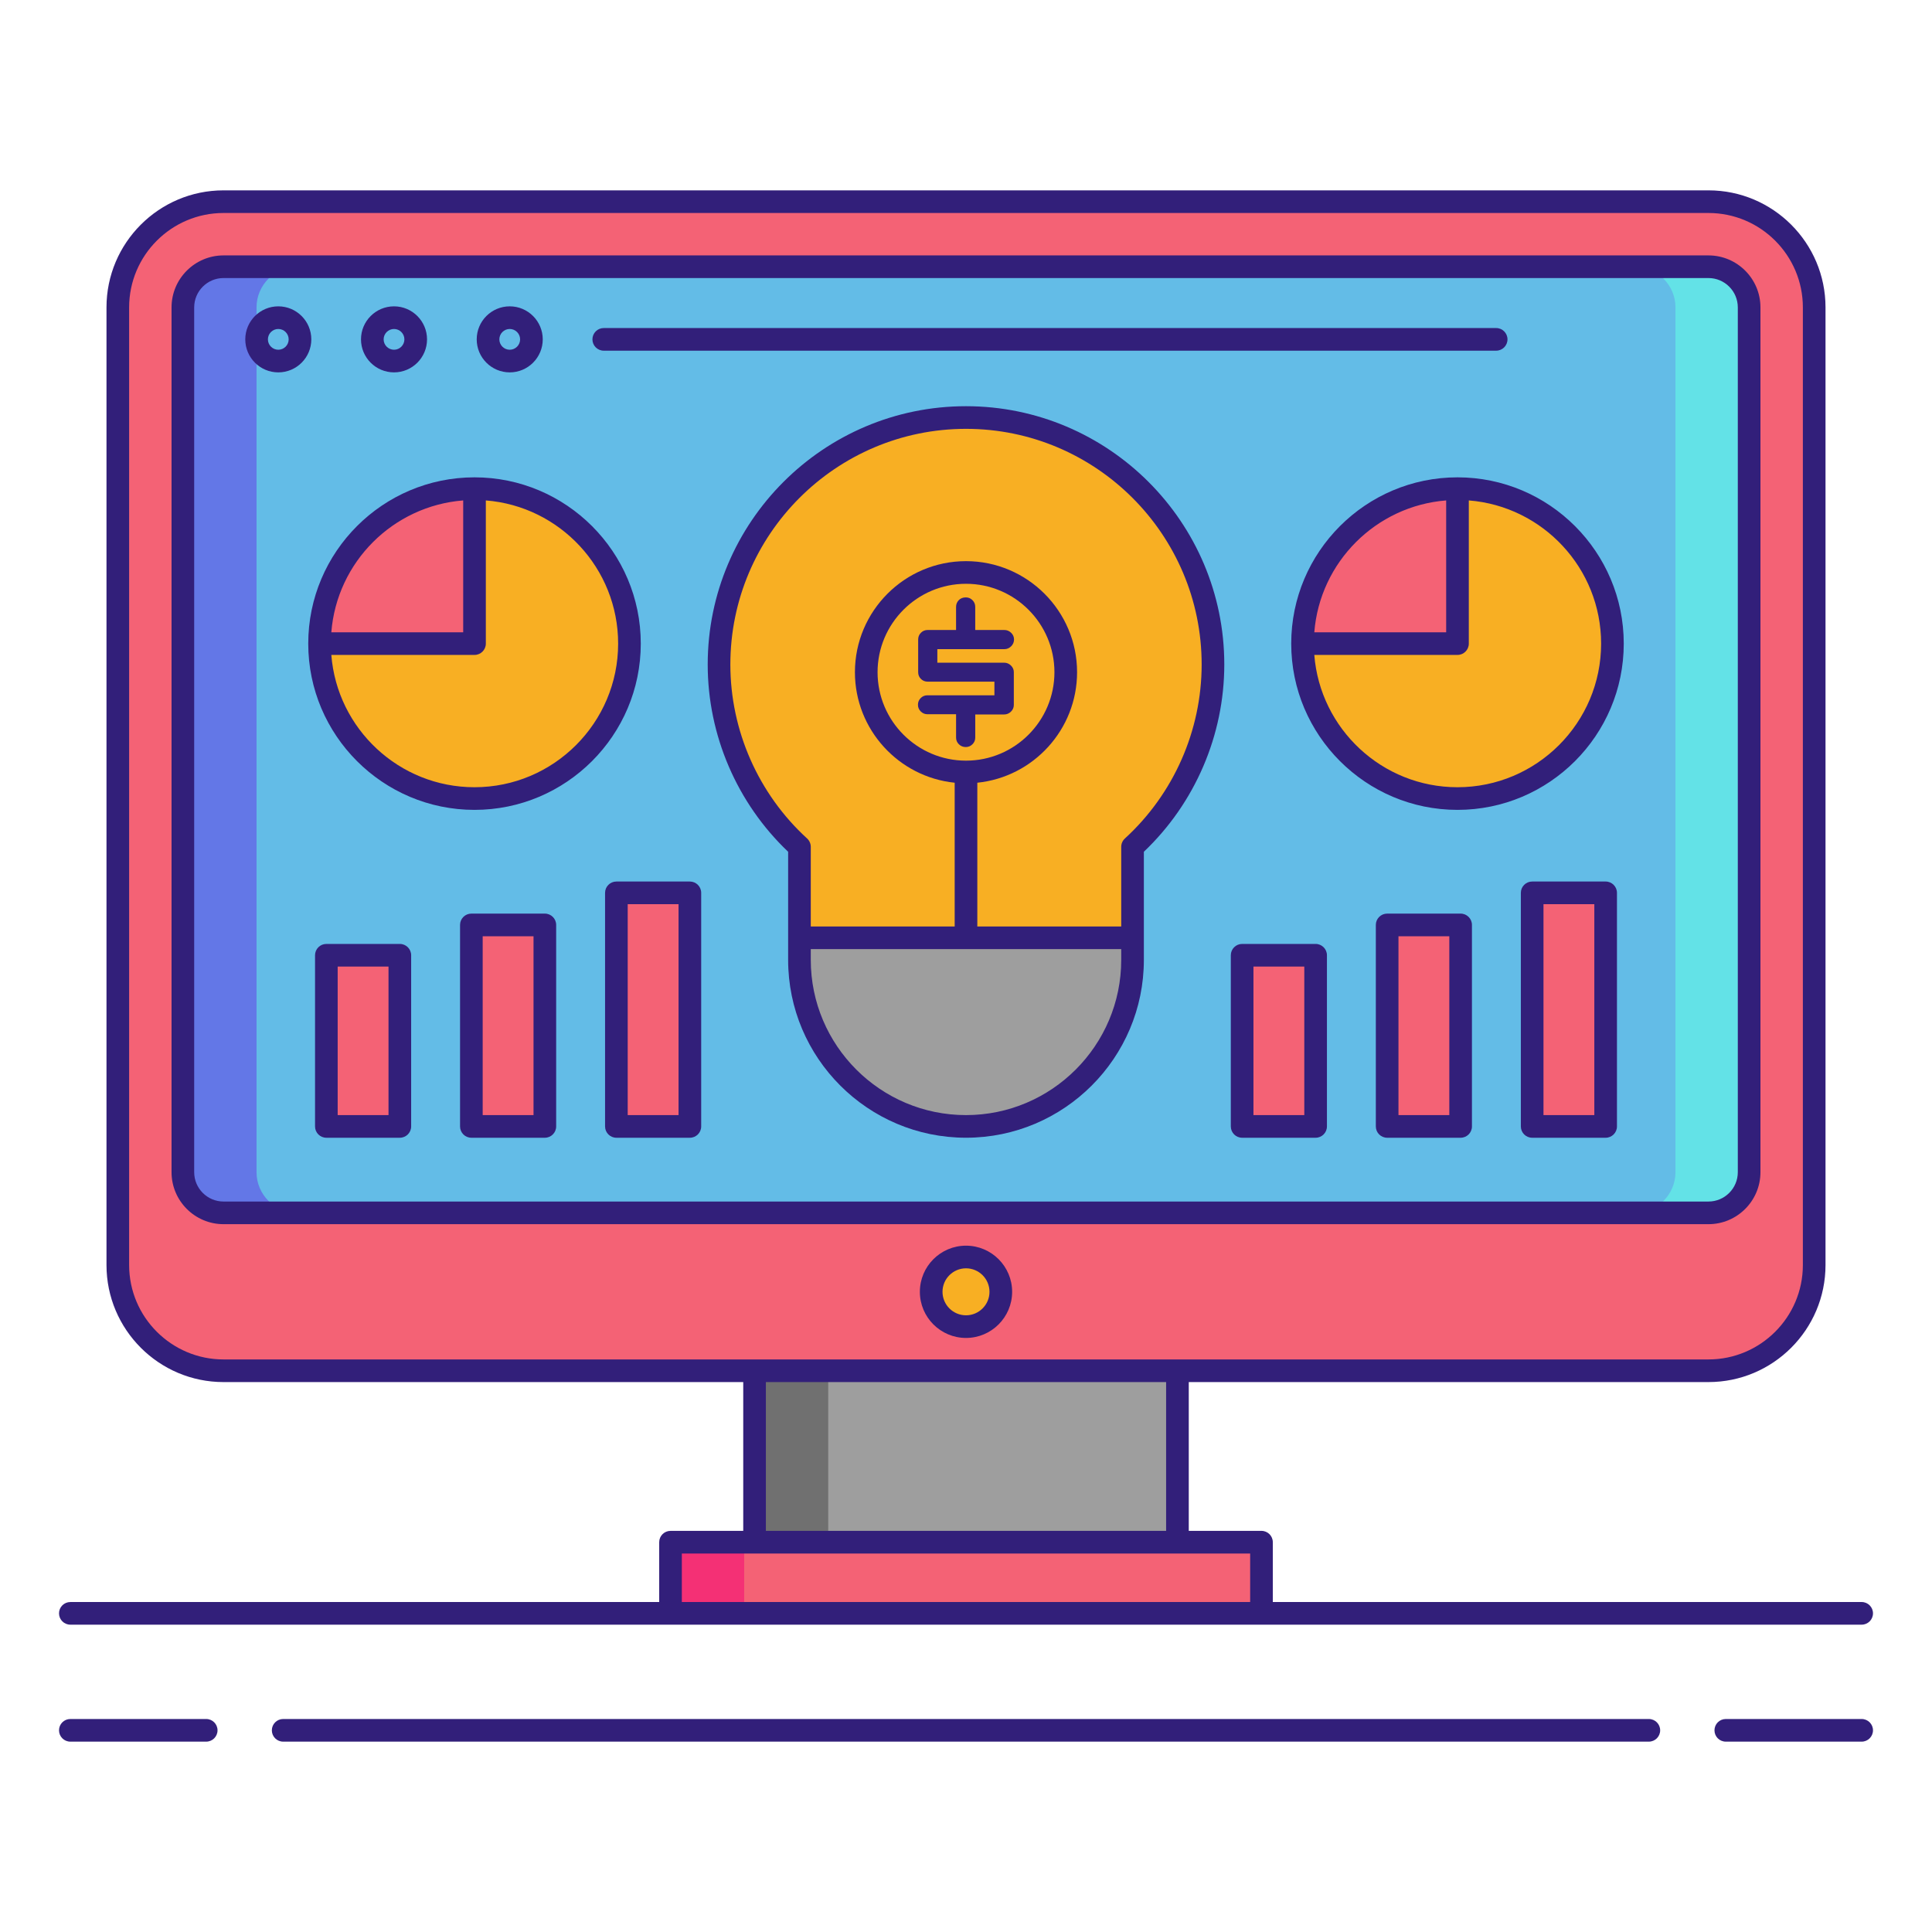 <?xml version="1.0" encoding="UTF-8"?> <svg xmlns="http://www.w3.org/2000/svg" id="Layer_1" height="512" viewBox="0 0 256 256" width="512"><g><path d="m29.619 181.632c-7.724 0-14.009-6.285-14.009-14.009v-126.891c0-7.724 6.285-14.009 14.009-14.009h196.762c7.724 0 14.009 6.285 14.009 14.009v126.892c0 7.724-6.285 14.009-14.009 14.009h-196.762z" fill="#f46275"></path><path d="m231.769 155.322c0 2.963-2.425 5.388-5.388 5.388h-196.762c-2.963 0-5.388-2.425-5.388-5.388v-114.591c0-2.963 2.425-5.388 5.388-5.388h196.762c2.963 0 5.388 2.425 5.388 5.388z" fill="#63bce7"></path><path d="m33.991 155.322v-114.591c0-2.963 2.425-5.388 5.388-5.388h-9.76c-2.963 0-5.388 2.425-5.388 5.388v114.59c0 2.963 2.425 5.388 5.388 5.388h9.76c-2.964.001-5.388-2.424-5.388-5.387z" fill="#6377e7"></path><path d="m222.009 155.322v-114.591c0-2.963-2.425-5.388-5.388-5.388h9.76c2.963 0 5.388 2.425 5.388 5.388v114.59c0 2.963-2.425 5.388-5.388 5.388h-9.76c2.964.001 5.388-2.424 5.388-5.387z" fill="#63e2e7"></path><path d="m88.847 204.348h78.305v9.429h-78.305z" fill="#f46275"></path><path d="m99.983 181.632h56.035v22.716h-56.035z" fill="#9e9e9e"></path><path d="m88.847 204.348h9.76v9.429h-9.76z" fill="#f43075"></path><path d="m99.983 181.632h9.76v22.716h-9.76z" fill="#707070"></path><circle cx="128" cy="171.171" fill="#f8af23" r="4.613"></circle><g><path d="m160.724 88.049c0-18.073-14.651-32.724-32.724-32.724s-32.724 14.65-32.724 32.724c0 9.569 4.109 18.178 10.656 24.161v14.979c0 12.188 9.88 22.068 22.068 22.068 12.188 0 22.068-9.88 22.068-22.068v-14.979c6.548-5.984 10.656-14.592 10.656-24.161z" fill="#f8af23"></path><path d="m105.932 127.189c0 12.188 9.88 22.068 22.068 22.068 12.188 0 22.068-9.88 22.068-22.068v-2.925h-44.136z" fill="#9e9e9e"></path><g><circle cx="128" cy="89.073" fill="#f8af23" r="13.218"></circle><g><path d="m134.337 89.065v4.349c0 .339-.127.633-.381.882s-.556.374-.904.374h-3.826v3.064c0 .349-.125.645-.373.889-.249.244-.543.366-.882.366-.358 0-.663-.122-.912-.366s-.374-.54-.374-.889v-3.094h-3.796c-.339 0-.633-.122-.882-.366s-.374-.54-.374-.889.122-.645.366-.889.54-.366.889-.366h8.877v-1.808h-8.847c-.349 0-.645-.12-.889-.359-.245-.239-.366-.538-.366-.897v-4.334c0-.349.122-.645.366-.889s.54-.366.889-.366h3.766v-3.064c0-.339.117-.633.351-.882s.55-.373.949-.373c.339 0 .63.122.874.366s.366.541.366.889v3.064h3.856c.349 0 .65.125.904.373.254.249.381.543.381.882 0 .349-.127.65-.381.904s-.556.381-.904.381h-8.877v1.793h8.847c.349 0 .65.125.904.374.256.249.383.542.383.881z" fill="#321f7a"></path></g></g></g><g fill="#f46275"><g><path d="m43.244 126.576h9.737v22.681h-9.737z"></path><path d="m62.459 122.557h9.737v26.699h-9.737z"></path><path d="m81.674 118.306h9.737v30.95h-9.737z"></path></g><g><path d="m164.589 126.576h9.737v22.681h-9.737z"></path><path d="m183.805 122.557h9.737v26.699h-9.737z"></path><path d="m203.02 118.306h9.737v30.95h-9.737z"></path></g></g><g><g><path d="m62.875 64.75v20.531h-20.531c0 11.339 9.192 20.531 20.531 20.531s20.531-9.192 20.531-20.531-9.192-20.531-20.531-20.531z" fill="#f8af23"></path><path d="m62.875 64.75c-11.339 0-20.531 9.192-20.531 20.531h20.531z" fill="#f46275"></path></g><g><path d="m193.125 64.75v20.531h-20.531c0 11.339 9.192 20.531 20.531 20.531s20.531-9.192 20.531-20.531-9.192-20.531-20.531-20.531z" fill="#f8af23"></path><path d="m193.125 64.75c-11.339 0-20.531 9.192-20.531 20.531h20.531z" fill="#f46275"></path><g fill="#321f7a"><path d="m233.269 155.321v-114.59c0-3.798-3.09-6.888-6.888-6.888h-196.762c-3.798 0-6.888 3.09-6.888 6.888v114.59c0 3.799 3.09 6.889 6.888 6.889h196.762c3.798 0 6.888-3.09 6.888-6.889zm-207.538 0v-114.59c0-2.144 1.744-3.888 3.888-3.888h196.762c2.144 0 3.888 1.744 3.888 3.888v114.59c0 2.145-1.744 3.889-3.888 3.889h-196.762c-2.144 0-3.888-1.744-3.888-3.889z"></path><path d="m128 165.058c-3.371 0-6.113 2.742-6.113 6.113s2.742 6.113 6.113 6.113 6.113-2.742 6.113-6.113-2.742-6.113-6.113-6.113zm0 9.226c-1.717 0-3.113-1.396-3.113-3.113s1.396-3.113 3.113-3.113 3.113 1.396 3.113 3.113-1.396 3.113-3.113 3.113z"></path><path d="m36.875 40.592c-2.413 0-4.375 1.963-4.375 4.375s1.962 4.375 4.375 4.375 4.375-1.963 4.375-4.375-1.962-4.375-4.375-4.375zm0 5.75c-.758 0-1.375-.617-1.375-1.375s.617-1.375 1.375-1.375 1.375.617 1.375 1.375-.617 1.375-1.375 1.375z"></path><path d="m52.209 49.342c2.413 0 4.375-1.963 4.375-4.375s-1.962-4.375-4.375-4.375-4.375 1.963-4.375 4.375 1.962 4.375 4.375 4.375zm0-5.75c.758 0 1.375.617 1.375 1.375s-.617 1.375-1.375 1.375-1.375-.617-1.375-1.375.617-1.375 1.375-1.375z"></path><path d="m67.542 49.342c2.413 0 4.375-1.963 4.375-4.375s-1.962-4.375-4.375-4.375-4.375 1.963-4.375 4.375 1.963 4.375 4.375 4.375zm0-5.75c.758 0 1.375.617 1.375 1.375s-.617 1.375-1.375 1.375-1.375-.617-1.375-1.375.617-1.375 1.375-1.375z"></path><path d="m80 46.467h118.25c.829 0 1.5-.672 1.5-1.5s-.671-1.5-1.5-1.5h-118.25c-.829 0-1.5.672-1.5 1.5s.671 1.5 1.5 1.5z"></path><path d="m27.323 227.777h-18.003c-.829 0-1.5.672-1.5 1.5s.671 1.5 1.5 1.5h18.003c.829 0 1.5-.672 1.5-1.5s-.671-1.5-1.5-1.5z"></path><path d="m246.68 227.777h-18.003c-.829 0-1.5.672-1.5 1.5s.671 1.5 1.5 1.5h18.003c.829 0 1.5-.672 1.5-1.5s-.671-1.5-1.5-1.5z"></path><path d="m218.479 227.777h-180.958c-.829 0-1.5.672-1.5 1.5s.671 1.5 1.5 1.5h180.959c.829 0 1.5-.672 1.5-1.5s-.672-1.5-1.501-1.5z"></path><path d="m9.32 215.277h79.527 78.306 79.527c.829 0 1.5-.672 1.5-1.5s-.671-1.5-1.5-1.5h-78.027v-7.929c0-.828-.671-1.5-1.5-1.5h-9.635v-19.716h68.864c8.551 0 15.508-6.957 15.508-15.509v-126.892c0-8.552-6.957-15.509-15.508-15.509h-196.763c-8.551 0-15.508 6.957-15.508 15.509v126.893c0 8.552 6.957 15.509 15.508 15.509h68.864v19.716h-9.635c-.829 0-1.5.672-1.5 1.5v7.929h-78.028c-.829 0-1.5.672-1.5 1.5s.671 1.499 1.5 1.499zm7.79-47.653v-126.893c0-6.897 5.611-12.509 12.508-12.509h196.763c6.897 0 12.508 5.611 12.508 12.509v126.893c0 6.897-5.611 12.509-12.508 12.509h-70.364-56.035-70.363c-6.897 0-12.509-5.612-12.509-12.509zm84.372 15.509h53.035v19.716h-53.035zm-11.135 22.716h9.635 56.035 9.635v6.429h-75.305z"></path><path d="m128 53.824c-18.872 0-34.225 15.354-34.225 34.225 0 9.364 3.875 18.368 10.657 24.813v11.401 2.925c0 12.996 10.572 23.568 23.568 23.568s23.568-10.572 23.568-23.568v-2.925-11.401c6.781-6.445 10.657-15.449 10.657-24.813 0-18.871-15.353-34.225-34.225-34.225zm20.568 73.364c0 11.342-9.227 20.568-20.568 20.568s-20.568-9.227-20.568-20.568v-1.425h41.136zm-20.568-26.398c-6.461 0-11.718-5.257-11.718-11.718s5.257-11.717 11.718-11.717 11.718 5.256 11.718 11.717-5.257 11.718-11.718 11.718zm21.056 10.313c-.311.284-.488.687-.488 1.107v10.554h-19.068v-19.05c7.413-.754 13.218-7.033 13.218-14.642 0-8.115-6.603-14.717-14.718-14.717s-14.718 6.602-14.718 14.717c0 7.609 5.804 13.888 13.218 14.642v19.05h-19.068v-10.554c0-.421-.177-.823-.488-1.107-6.462-5.905-10.168-14.308-10.168-23.054 0-17.218 14.007-31.225 31.225-31.225s31.225 14.007 31.225 31.225c-.001 8.746-3.708 17.148-10.17 23.054z"></path><path d="m52.98 125.076h-9.736c-.829 0-1.5.672-1.5 1.5v22.681c0 .828.671 1.5 1.5 1.5h9.736c.829 0 1.5-.672 1.5-1.5v-22.681c0-.828-.671-1.5-1.5-1.5zm-1.5 22.681h-6.736v-19.681h6.736z"></path><path d="m72.195 121.058h-9.736c-.829 0-1.5.672-1.5 1.5v26.699c0 .828.671 1.5 1.5 1.5h9.736c.829 0 1.5-.672 1.5-1.5v-26.699c0-.829-.671-1.5-1.5-1.5zm-1.5 26.699h-6.736v-23.699h6.736z"></path><path d="m91.411 116.807h-9.737c-.829 0-1.5.672-1.5 1.5v30.95c0 .828.671 1.5 1.5 1.5h9.737c.829 0 1.5-.672 1.5-1.5v-30.95c0-.828-.672-1.5-1.5-1.5zm-1.5 30.95h-6.737v-27.95h6.737z"></path><path d="m174.326 125.076h-9.737c-.829 0-1.5.672-1.5 1.5v22.681c0 .828.671 1.5 1.5 1.5h9.737c.829 0 1.5-.672 1.5-1.5v-22.681c0-.828-.671-1.5-1.5-1.5zm-1.5 22.681h-6.737v-19.681h6.737z"></path><path d="m193.541 121.058h-9.736c-.829 0-1.5.672-1.5 1.5v26.699c0 .828.671 1.5 1.5 1.5h9.736c.829 0 1.5-.672 1.5-1.5v-26.699c0-.829-.671-1.5-1.5-1.5zm-1.5 26.699h-6.736v-23.699h6.736z"></path><path d="m212.756 116.807h-9.736c-.829 0-1.5.672-1.5 1.5v30.95c0 .828.671 1.5 1.5 1.5h9.736c.829 0 1.5-.672 1.5-1.5v-30.95c0-.828-.671-1.5-1.5-1.5zm-1.5 30.95h-6.736v-27.95h6.736z"></path><path d="m62.875 63.25c-12.148 0-22.031 9.883-22.031 22.031s9.883 22.031 22.031 22.031 22.031-9.883 22.031-22.031-9.883-22.031-22.031-22.031zm-1.5 3.059v17.473h-17.473c.729-9.302 8.172-16.745 17.473-17.473zm1.5 38.003c-9.989 0-18.206-7.735-18.973-17.531h18.973c.829 0 1.5-.672 1.5-1.5v-18.972c9.795.768 17.531 8.983 17.531 18.973 0 10.493-8.537 19.03-19.031 19.03z"></path><path d="m193.125 63.25c-12.148 0-22.031 9.883-22.031 22.031s9.883 22.031 22.031 22.031 22.031-9.883 22.031-22.031-9.883-22.031-22.031-22.031zm-1.5 3.059v17.473h-17.473c.729-9.302 8.172-16.745 17.473-17.473zm1.5 38.003c-9.989 0-18.206-7.735-18.973-17.531h18.973c.829 0 1.5-.672 1.5-1.5v-18.972c9.795.768 17.531 8.983 17.531 18.973 0 10.493-8.537 19.03-19.031 19.03z"></path></g></g></g></g></svg> 